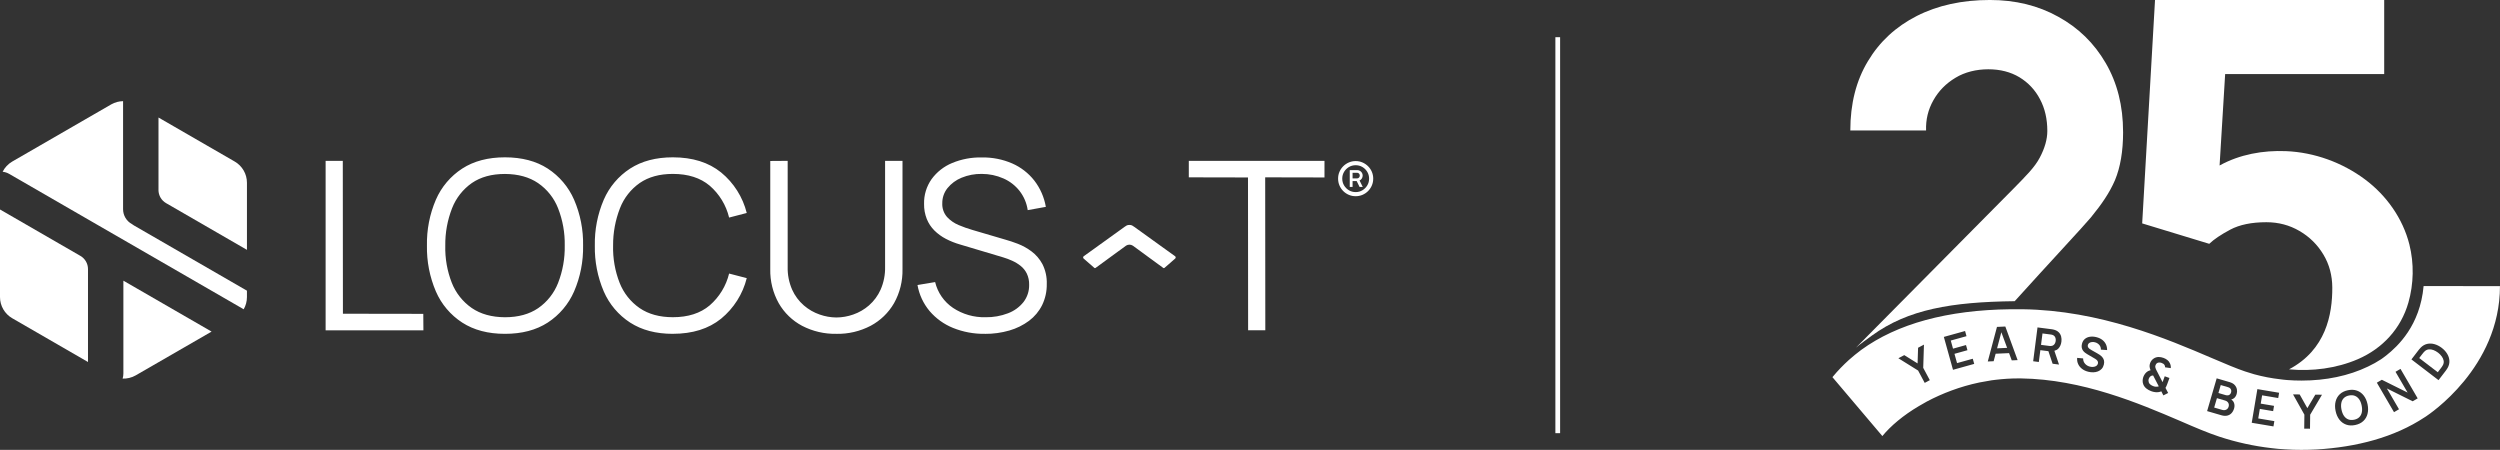 <svg xmlns="http://www.w3.org/2000/svg" id="Layer_1" data-name="Layer 1" viewBox="0 0 1612.63 290.19"><rect x="0" y="0" width="1612.63" height="290.19" fill="#333333" stroke="none"/><defs><style>      .cls-1 {        fill: none;        stroke: #fff;        stroke-miterlimit: 10;        stroke-width: 3.05px;      }      .cls-2 {        fill: #fff;        stroke-width: 0px;      }    </style></defs><g><g id="Group_41" data-name="Group 41"><path id="Path_33" data-name="Path 33" class="cls-2" d="M210.04,213.07v-109.3h11.08l.08,98.6,51.84.08.08,10.63h-63.08ZM325.72,215.34c-10.88,0-20.06-2.42-27.55-7.25-7.52-4.87-13.44-11.85-17-20.08-4-9.35-5.97-19.44-5.77-29.6-.2-10.17,1.76-20.26,5.77-29.6,3.56-8.22,9.48-15.2,17-20.08,7.49-4.83,16.67-7.25,27.55-7.25s20.13,2.42,27.59,7.25c7.51,4.89,13.42,11.87,17,20.08,4.03,9.34,6.01,19.43,5.81,29.6.2,10.17-1.78,20.26-5.81,29.6-3.58,8.21-9.49,15.19-17,20.08-7.46,4.83-16.66,7.25-27.59,7.25h0ZM325.72,204.64c8.55,0,15.68-1.95,21.4-5.84,5.82-4.02,10.3-9.69,12.87-16.28,2.99-7.67,4.45-15.86,4.29-24.09.16-8.22-1.29-16.4-4.29-24.06-2.57-6.58-7.05-12.23-12.87-16.24-5.72-3.9-12.85-5.87-21.4-5.92-8.55,0-15.66,1.95-21.33,5.84-5.78,4.04-10.23,9.71-12.79,16.28-2.99,7.68-4.48,15.86-4.37,24.09-.21,8.21,1.22,16.38,4.21,24.02,2.59,6.57,7.07,12.22,12.87,16.24,5.72,3.92,12.85,5.91,21.4,5.96h0ZM434.03,215.34c-10.88,0-20.06-2.42-27.55-7.25-7.53-4.87-13.44-11.85-17.01-20.08-4-9.35-5.97-19.44-5.77-29.6-.2-10.16,1.76-20.25,5.77-29.6,3.56-8.22,9.48-15.21,17-20.08,7.49-4.83,16.67-7.25,27.55-7.25,12.7,0,23.07,3.25,31.12,9.75,8.18,6.71,13.98,15.88,16.55,26.15l-11.38,2.96c-1.92-8-6.3-15.19-12.52-20.57-6.02-5.06-13.94-7.59-23.76-7.59-8.55,0-15.66,1.95-21.33,5.84-5.78,4.04-10.23,9.7-12.78,16.28-2.99,7.68-4.5,15.85-4.44,24.09-.21,8.22,1.22,16.4,4.21,24.06,2.59,6.59,7.08,12.26,12.9,16.28,5.74,3.92,12.89,5.88,21.44,5.88,9.82,0,17.74-2.54,23.76-7.63,6.2-5.38,10.58-12.55,12.52-20.53l11.38,2.96c-2.56,10.27-8.37,19.44-16.55,26.16-8.05,6.5-18.42,9.75-31.12,9.75h0ZM539.53,215.34c-7.69.16-15.29-1.62-22.12-5.16-6.3-3.34-11.53-8.39-15.08-14.58-3.76-6.72-5.64-14.32-5.47-22.01v-69.75l11.23-.08v68.39c-.13,5.05.86,10.06,2.88,14.69,1.75,3.9,4.33,7.37,7.55,10.17,3,2.59,6.46,4.59,10.21,5.88,3.46,1.22,7.1,1.87,10.78,1.9,3.7-.03,7.36-.67,10.85-1.9,3.74-1.29,7.19-3.29,10.17-5.88,3.2-2.81,5.77-6.28,7.51-10.17,2.02-4.62,3.01-9.64,2.89-14.68v-68.39h11.23v69.83c.18,7.68-1.7,15.28-5.46,21.98-3.56,6.17-8.78,11.21-15.07,14.57-6.82,3.57-14.43,5.35-22.12,5.2h0ZM635.32,215.34c-7.06.11-14.06-1.19-20.61-3.83-5.84-2.37-11.02-6.1-15.1-10.89-4.02-4.81-6.7-10.59-7.78-16.77l11.38-1.9c1.63,6.8,5.74,12.74,11.53,16.65,6.22,4.13,13.56,6.23,21.03,6.03,4.92.08,9.82-.78,14.42-2.54,3.93-1.46,7.4-3.97,10.02-7.25,2.45-3.2,3.73-7.13,3.64-11.16.07-2.5-.45-4.99-1.52-7.25-.96-1.93-2.33-3.63-4.02-4.97-1.68-1.32-3.51-2.43-5.47-3.3-1.87-.85-3.8-1.57-5.77-2.16l-27.7-8.27c-3.2-.91-6.31-2.14-9.26-3.68-2.72-1.41-5.22-3.23-7.4-5.39-2.11-2.11-3.77-4.63-4.89-7.4-1.21-3.1-1.81-6.4-1.75-9.72-.14-5.72,1.56-11.33,4.86-16.01,3.39-4.62,7.98-8.22,13.28-10.4,6.08-2.52,12.62-3.73,19.2-3.57,6.72-.12,13.38,1.2,19.54,3.87,5.58,2.45,10.47,6.25,14.23,11.04,3.83,4.96,6.38,10.79,7.44,16.96l-11.69,2.12c-.65-4.51-2.46-8.77-5.24-12.37-2.76-3.51-6.34-6.29-10.44-8.08-4.39-1.93-9.13-2.93-13.93-2.92-4.49-.08-8.94.76-13.09,2.47-3.54,1.44-6.66,3.75-9.07,6.72-2.2,2.76-3.38,6.19-3.34,9.72-.16,3.24.94,6.42,3.07,8.88,2.12,2.28,4.71,4.06,7.59,5.24,2.86,1.21,5.79,2.25,8.77,3.11l21.4,6.3c2.23.61,4.85,1.48,7.86,2.62,3.14,1.21,6.1,2.85,8.8,4.86,2.94,2.19,5.36,5,7.1,8.24,2.01,4,2.98,8.43,2.81,12.9.08,4.7-.95,9.36-3,13.59-1.98,3.98-4.87,7.43-8.42,10.1-3.82,2.83-8.11,4.95-12.68,6.26-5.14,1.49-10.47,2.21-15.82,2.17h0ZM805.1,213.07l-.08-98.6-38.18-.08v-10.63h87.52v10.71l-38.25-.08.08,98.67h-11.08Z"></path><path id="Path_32" data-name="Path 32" class="cls-2" d="M758.04,165.32l-26.54-19.1c-.16-.12-.34-.23-.52-.32-.69-.56-1.57-.84-2.45-.79h0c-.89-.05-1.76.23-2.46.79-.18.09-.35.2-.52.32l-26.54,19.1c-.41.35-.45.96-.1,1.37.02.02.03.04.05.05l6.97,6.08c.2.18.5.2.71.04l19.73-14.41c1.32-.85,3.01-.85,4.33,0l19.72,14.41c.22.16.51.14.71-.04l6.97-6.08c.38-.38.37-1,0-1.37-.02-.02-.04-.03-.05-.05Z"></path><g><path class="cls-2" d="M56.76,173.56c0-3.51-1.87-6.76-4.92-8.51L0,135.12v56.51c0,5.63,3.01,10.83,7.89,13.65l48.86,28.22h.01s0-59.93,0-59.93Z"></path><path class="cls-2" d="M1.21,111.84s0-.02.01-.03c0,.01,0,.02-.01.03Z"></path><path class="cls-2" d="M102.22,122.53c0,3.51,1.87,6.76,4.92,8.51l52.15,30.13v-43.3c0-5.64-3.01-10.84-7.89-13.67l-49.17-28.39v46.72Z"></path><path class="cls-2" d="M1.61,110.97s.03-.07.05-.1c-.02.03-.03.06-.05.1Z"></path><path class="cls-2" d="M79.7,65.25s-.05,0-.08,0c.03,0,.05,0,.08,0Z"></path><path class="cls-2" d="M86.39,145.42c-.44-.25-.85-.53-1.24-.85-3.55-1.9-5.76-5.59-5.76-9.62v-69.7c-2.63.04-5.26.73-7.63,2.08L7.89,104.21c-2.71,1.57-4.83,3.88-6.19,6.58,1.48.16,2.92.63,4.21,1.37l150.7,87c.2.12.4.24.58.35,1.38-2.4,2.1-5.12,2.1-7.88v-4.13l-72.89-42.08Z"></path><path class="cls-2" d="M79.65,181.09s-.06,0-.06.04v59.78c0,1.12-.17,2.24-.49,3.31,2.9.1,5.82-.59,8.43-2.08l48.95-28.25h0s-56.83-32.81-56.83-32.81Z"></path></g></g><path class="cls-2" d="M874.47,126.57c-1.56,0-3.02-.29-4.39-.88-1.37-.58-2.58-1.4-3.62-2.44s-1.86-2.25-2.44-3.62c-.58-1.37-.88-2.84-.88-4.42s.29-3.02.88-4.38c.58-1.36,1.4-2.56,2.44-3.6,1.04-1.04,2.25-1.85,3.62-2.44,1.37-.59,2.83-.89,4.39-.89s3.04.3,4.4.89c1.36.59,2.57,1.41,3.61,2.44,1.04,1.04,1.86,2.24,2.44,3.6.58,1.36.88,2.82.88,4.38s-.29,3.05-.88,4.42c-.58,1.37-1.4,2.58-2.44,3.62-1.04,1.04-2.25,1.86-3.61,2.44-1.36.58-2.83.88-4.4.88ZM874.49,123.91c1.59,0,3.04-.39,4.35-1.18,1.31-.79,2.35-1.83,3.13-3.14.78-1.31,1.17-2.76,1.17-4.37s-.39-3.04-1.17-4.35-1.82-2.35-3.13-3.13c-1.31-.78-2.76-1.17-4.35-1.17s-3.06.39-4.37,1.17c-1.31.78-2.35,1.82-3.13,3.13-.78,1.31-1.17,2.76-1.17,4.35s.39,3.06,1.17,4.37c.78,1.31,1.82,2.36,3.13,3.14,1.31.79,2.76,1.18,4.37,1.18ZM870.66,120.59v-10.86h4.74c1.01,0,1.86.34,2.55,1.02.68.68,1.04,1.51,1.05,2.51,0,.64-.17,1.25-.51,1.83-.34.58-.84,1.03-1.5,1.34l2.06,4.16h-2.06l-1.87-3.81h-2.64v3.81h-1.82ZM872.48,115.08h2.92c.47,0,.87-.18,1.22-.53.34-.35.51-.78.51-1.3,0-.54-.18-.98-.53-1.31-.35-.33-.75-.49-1.2-.49h-2.92v3.62Z"></path></g><line class="cls-1" x1="1004.83" y1="23.99" x2="1004.83" y2="279.42"></line><g><path class="cls-2" d="M1369.51,85.15c0,12.5-1.8,22.8-5.23,31.05-3.51,8.17-8.58,15.53-15.53,24.03-4,4.9-28.08,30.68-49.16,54.05-40.78.49-68.78,5.24-92.07,22.15-2.78,2.04-7.81,5.63-10.34,7.84l101.8-102.76c7.93-8.09,13.48-13.57,16.75-19.78,3.27-6.13,4.9-11.93,4.9-17.24,0-7.68-1.55-14.55-4.74-20.51-3.11-5.97-7.6-10.71-13.24-14.14-5.72-3.43-12.42-5.15-20.1-5.15s-15.12,1.8-21.17,5.48c-6.13,3.68-10.87,8.5-14.22,14.46-3.43,6.05-4.98,12.5-4.74,19.53h-48.87c0-17.24,3.76-32.12,11.36-44.7,7.52-12.59,18.06-22.31,31.54-29.17,13.48-6.86,29.26-10.3,47.15-10.3,16.43,0,31.14,3.6,44.05,10.79,12.99,7.11,23.21,17.08,30.65,29.91,7.44,12.75,11.2,27.62,11.2,44.46Z"></path><path class="cls-2" d="M1438.63,148.13c6.01-3.19,13.79-4.79,23.31-4.79,7.78,0,14.89,1.88,21.35,5.65,6.45,3.75,11.61,8.84,15.43,15.23,3.83,6.39,5.69,13.47,5.73,21.25.06,17.34-4.06,40.16-27.91,52.77,14.83,1.41,30.62-.6,44.39-6.54,15.96-6.89,27.81-19.73,32.61-36.51,3.46-12.09,3.7-25.27.64-37.47-4.2-16.73-14.75-31.61-28.5-41.89-14.66-10.97-32.8-17.59-51.12-18.33-14.72-.6-29.83,2.06-42.81,9.26l3.59-58.97h102.59V.02h-147.83l-8.28,144.08,43.26,13.17c3.01-2.89,7.52-5.93,13.55-9.14Z"></path><g><polygon class="cls-2" points="1288.22 224.69 1294.7 224.39 1290.97 214.31 1288.22 224.69"></polygon><path class="cls-2" d="M1521.82,257.63c-.73-1.06-1.64-1.82-2.73-2.27-1.1-.45-2.37-.53-3.82-.26-1.45.29-2.59.86-3.41,1.7-.82.85-1.36,1.91-1.6,3.19-.24,1.28-.2,2.7.13,4.28.33,1.58.85,2.9,1.57,3.96.72,1.06,1.63,1.82,2.72,2.27,1.1.45,2.37.53,3.82.25,1.45-.29,2.59-.86,3.42-1.71.83-.85,1.36-1.91,1.6-3.19.24-1.28.2-2.7-.13-4.28-.33-1.58-.85-2.9-1.58-3.96Z"></path><path class="cls-2" d="M1325.42,217.06c-.3-.43-.74-.76-1.33-.99-.21-.09-.43-.16-.68-.2-.25-.05-.48-.08-.68-.11l-5.22-.67-.94,7.37,5.22.67c.2.03.43.04.69.06.25.01.49,0,.71-.03.62-.07,1.14-.28,1.53-.62.4-.34.7-.74.91-1.21.21-.47.34-.93.4-1.4.06-.46.05-.95-.04-1.46-.08-.51-.28-.98-.58-1.41Z"></path><path class="cls-2" d="M1437.19,255.02c.46-.08.86-.27,1.21-.59.35-.31.6-.75.76-1.31.21-.73.16-1.41-.17-2.04-.33-.63-.91-1.06-1.75-1.31l-4.75-1.39-1.5,5.13,4.75,1.39c.51.15.99.18,1.45.1Z"></path><path class="cls-2" d="M1563.35,184.53c-2.29,25.58-16.75,38.9-24.03,44.7-1.63,1.31-2.86,2.12-3.43,2.53-2.62,1.72-5.39,3.27-8.34,4.66-12.5,6.05-27.38,9.07-42.82,9.07-3.02,0-6.13-.08-9.15-.33-1.55-.16-3.11-.24-4.58-.49-5.72-.65-11.36-1.72-17-3.27-1.96-.57-3.84-1.14-5.8-1.8-5.39-1.8-12.75-4.9-21.33-8.58-28.68-12.26-72.08-30.89-122.26-31.54h-7.76c-40.78.49-72.98,9.32-96.27,26.23-2.78,2.04-5.39,4.25-7.93,6.46-3.68,3.35-7.11,6.86-10.22,10.62l-.41.49,32.2,38c5.39-6.54,13.48-13.4,23.62-19.37,1.63-.98,3.43-1.96,5.15-2.94,9.89-5.23,21.33-9.64,33.83-12.26,2.62-.49,5.23-.98,7.84-1.39.82-.08,1.72-.25,2.62-.33,4.82-.57,9.64-.9,14.63-.9h1.63c39.88.57,76.25,16.1,102.81,27.46,9.56,4.17,17.82,7.68,25.25,10.13,10.95,3.6,22.15,6.05,33.34,7.35,3.02.41,6.05.65,9.15.82,3.43.24,6.86.33,10.38.33,3.27,0,6.62-.08,9.89-.25,25.58-1.55,49.93-7.68,69.79-20.84l.65-.41c1.88-1.31,47.81-31.38,47.81-84.09l-49.28-.08ZM1241.53,246.97l-4.25-7.95-12.73-7.93,3.79-2.02,8.6,5.36.32-10.11,3.79-2.02-.47,14.98,4.25,7.95-3.29,1.76ZM1259.78,238.53l-5.9-21.2,13.69-3.81.93,3.33-10.15,2.82,1.45,5.23,8.38-2.33.93,3.33-8.38,2.33,1.67,5.99,10.15-2.82.92,3.33-13.69,3.81ZM1297.69,232.47l-1.74-4.69-8.66.39-1.28,4.83-3.79.17,5.93-22.3,5.39-.25,7.93,21.67-3.79.17ZM1328.18,235.16l-4.14-.53-2.72-8.1-5.19-.66-.98,7.63-3.65-.47,2.8-21.83,9.02,1.16c.21.03.48.07.82.13.33.06.63.13.91.22,1.24.35,2.23.91,2.97,1.66.74.75,1.25,1.65,1.52,2.68.27,1.04.33,2.16.18,3.36-.23,1.78-.87,3.25-1.94,4.41-.68.74-1.59,1.18-2.6,1.47l3,8.88ZM1346.93,223.98c.24.41.56.77.99,1.08.42.31.86.59,1.31.83l3.57,2.01c.49.27,1.03.6,1.63,1,.59.4,1.14.88,1.64,1.46.5.57.86,1.25,1.08,2.04.22.79.2,1.72-.06,2.79-.27,1.11-.74,2.02-1.41,2.75-.67.72-1.46,1.26-2.38,1.63-.92.36-1.91.56-2.99.59-1.07.03-2.16-.09-3.26-.36-1.56-.38-2.9-1-4.02-1.86-1.12-.85-1.95-1.88-2.51-3.1-.56-1.21-.77-2.54-.65-3.99l3.85.35c0,1.34.41,2.48,1.23,3.42.82.94,1.86,1.56,3.15,1.88.76.19,1.51.25,2.24.17.73-.07,1.36-.28,1.89-.64.53-.35.88-.86,1.04-1.52.07-.3.09-.58.05-.86-.04-.28-.13-.54-.27-.78s-.35-.49-.61-.73c-.26-.24-.58-.46-.94-.68l-5.12-2.99c-.44-.26-.91-.57-1.4-.94-.49-.37-.93-.82-1.32-1.35-.39-.53-.66-1.15-.81-1.87-.15-.72-.12-1.54.12-2.48.34-1.38.97-2.44,1.9-3.21.93-.76,2.04-1.23,3.34-1.41,1.3-.17,2.67-.08,4.11.29,1.46.37,2.71.94,3.73,1.71,1.03.77,1.81,1.72,2.35,2.84.54,1.12.81,2.38.8,3.77l-4.01-.28c.03-.79-.12-1.51-.44-2.15-.32-.64-.77-1.18-1.35-1.62-.58-.44-1.23-.76-1.96-.96-.71-.19-1.4-.24-2.06-.17-.66.07-1.23.27-1.7.6-.47.32-.78.76-.91,1.32-.13.53-.08.99.16,1.4ZM1390.6,237.94c.1.25.24.54.4.86.17.32.34.65.52,1l3.45,6.7c.08-.19.16-.39.24-.62.08-.23.16-.44.23-.64l.92-2.53,3.05,1.11-1.36,3.75c-.19.52-.38,1.01-.59,1.49-.2.47-.41.85-.61,1.14l1.72,3.29-3.09,1.56-1.31-2.62c-.65.28-1.33.46-2.02.54-.69.08-1.35.07-1.99-.02-.47-.05-.91-.13-1.31-.24-.41-.11-.81-.24-1.23-.39-1.15-.42-2.17-.98-3.07-1.69-.9-.71-1.55-1.56-1.96-2.54-.33-.8-.49-1.61-.48-2.41,0-.81.14-1.62.41-2.45.29-.8.69-1.52,1.19-2.19.51-.66,1.11-1.19,1.8-1.59.27-.16.56-.29.85-.38.29-.09.57-.17.86-.23-.34-.84-.54-1.61-.62-2.31-.08-.7.03-1.45.32-2.26.44-1.21,1.16-2.17,2.16-2.89,1-.72,2.13-1.09,3.41-1.1.55,0,1.1.05,1.62.17.53.12,1.03.26,1.51.43.9.33,1.72.78,2.45,1.35.73.58,1.28,1.28,1.64,2.1.24.49.41,1,.5,1.54.09.54.11,1.06.06,1.58l-3.68-.51c.02-.48-.08-.93-.3-1.36-.19-.38-.46-.69-.82-.92-.36-.23-.73-.42-1.11-.56-.61-.22-1.19-.31-1.74-.26-.55.05-1,.22-1.36.51-.36.29-.64.71-.83,1.24-.17.48-.22.89-.15,1.25.07.35.19.72.34,1.11ZM1442.77,254.12c-.34,1.17-.9,2.07-1.69,2.72-.53.44-1.14.68-1.79.82.8.61,1.43,1.32,1.75,2.21.41,1.16.44,2.35.08,3.57-.37,1.25-.92,2.28-1.68,3.08-.75.8-1.68,1.32-2.78,1.58-1.1.25-2.34.18-3.73-.23l-9.23-2.69,6.17-21.13,8.38,2.45c1.43.42,2.52,1.05,3.26,1.88.75.84,1.21,1.77,1.4,2.79.18,1.02.14,2-.14,2.95ZM1469.57,256.75l-10.39-1.74-.9,5.35,8.58,1.44-.57,3.41-8.58-1.44-1.03,6.14,10.39,1.74-.57,3.41-14.02-2.35,3.64-21.71,14.02,2.35-.57,3.41ZM1490.18,267.52l-.11,9.02-3.73-.05.11-9.02-7.33-13.08,4.29.05,4.95,8.84,5.15-8.71,4.29.05-7.63,12.9ZM1527.19,266.92c-.47,1.86-1.38,3.42-2.73,4.68-1.35,1.26-3.1,2.12-5.25,2.56-2.16.45-4.1.36-5.83-.27-1.73-.62-3.18-1.7-4.36-3.21-1.17-1.52-1.99-3.39-2.45-5.61-.46-2.22-.45-4.27.02-6.12.47-1.86,1.38-3.42,2.72-4.68,1.34-1.26,3.09-2.11,5.24-2.56,2.16-.45,4.1-.36,5.84.27,1.74.62,3.19,1.69,4.36,3.21,1.17,1.52,1.99,3.39,2.45,5.61.46,2.23.45,4.27-.02,6.12ZM1556.3,258.85l-16.63-8.27,7.81,13.41-3.22,1.88-11.07-19.02,3.22-1.88,16.63,8.27-7.81-13.41,3.22-1.88,11.08,19.02-3.22,1.88ZM1578.77,237.45c-.26.43-.55.87-.87,1.32-.33.44-.55.74-.66.88l-4.26,5.57-17.48-13.38,4.26-5.57c.11-.15.34-.43.68-.86.34-.43.69-.83,1.05-1.19,1.24-1.25,2.63-2.04,4.16-2.39,1.54-.34,3.12-.28,4.75.18,1.62.46,3.18,1.26,4.66,2.39,1.48,1.13,2.66,2.42,3.52,3.87.87,1.45,1.34,2.96,1.41,4.53.07,1.58-.33,3.12-1.21,4.64Z"></path><path class="cls-2" d="M1435.34,258.38l-5.31-1.55-1.77,6.06,5.21,1.52c.62.18,1.21.22,1.77.11.56-.11,1.05-.35,1.46-.72.41-.37.71-.87.89-1.5.17-.57.19-1.11.08-1.63-.11-.52-.37-.99-.76-1.39-.39-.41-.91-.71-1.57-.9Z"></path><path class="cls-2" d="M1575.02,229.87c-.64-.89-1.42-1.68-2.34-2.38-.95-.72-1.93-1.28-2.96-1.67-1.03-.39-2.02-.54-2.99-.45-.97.09-1.84.48-2.61,1.17-.29.24-.58.55-.88.91-.3.37-.54.67-.73.91l-1.99,2.6,11.97,9.16,1.99-2.6c.19-.24.41-.56.69-.95.27-.39.49-.75.66-1.08.48-.94.62-1.9.44-2.86-.19-.96-.6-1.89-1.25-2.77Z"></path><path class="cls-2" d="M1388.05,242.29c-.26.07-.49.18-.7.31-.27.17-.51.4-.73.69-.22.28-.4.62-.54,1-.15.44-.22.86-.21,1.25.01.39.08.76.2,1.11.18.57.56,1.06,1.14,1.48.57.42,1.16.74,1.75.95.3.11.58.19.86.26.27.07.55.1.83.11.39.02.74,0,1.05-.04.31-.05.58-.12.83-.2l-3.65-7.02c-.29,0-.57.04-.83.11Z"></path></g></g></svg>